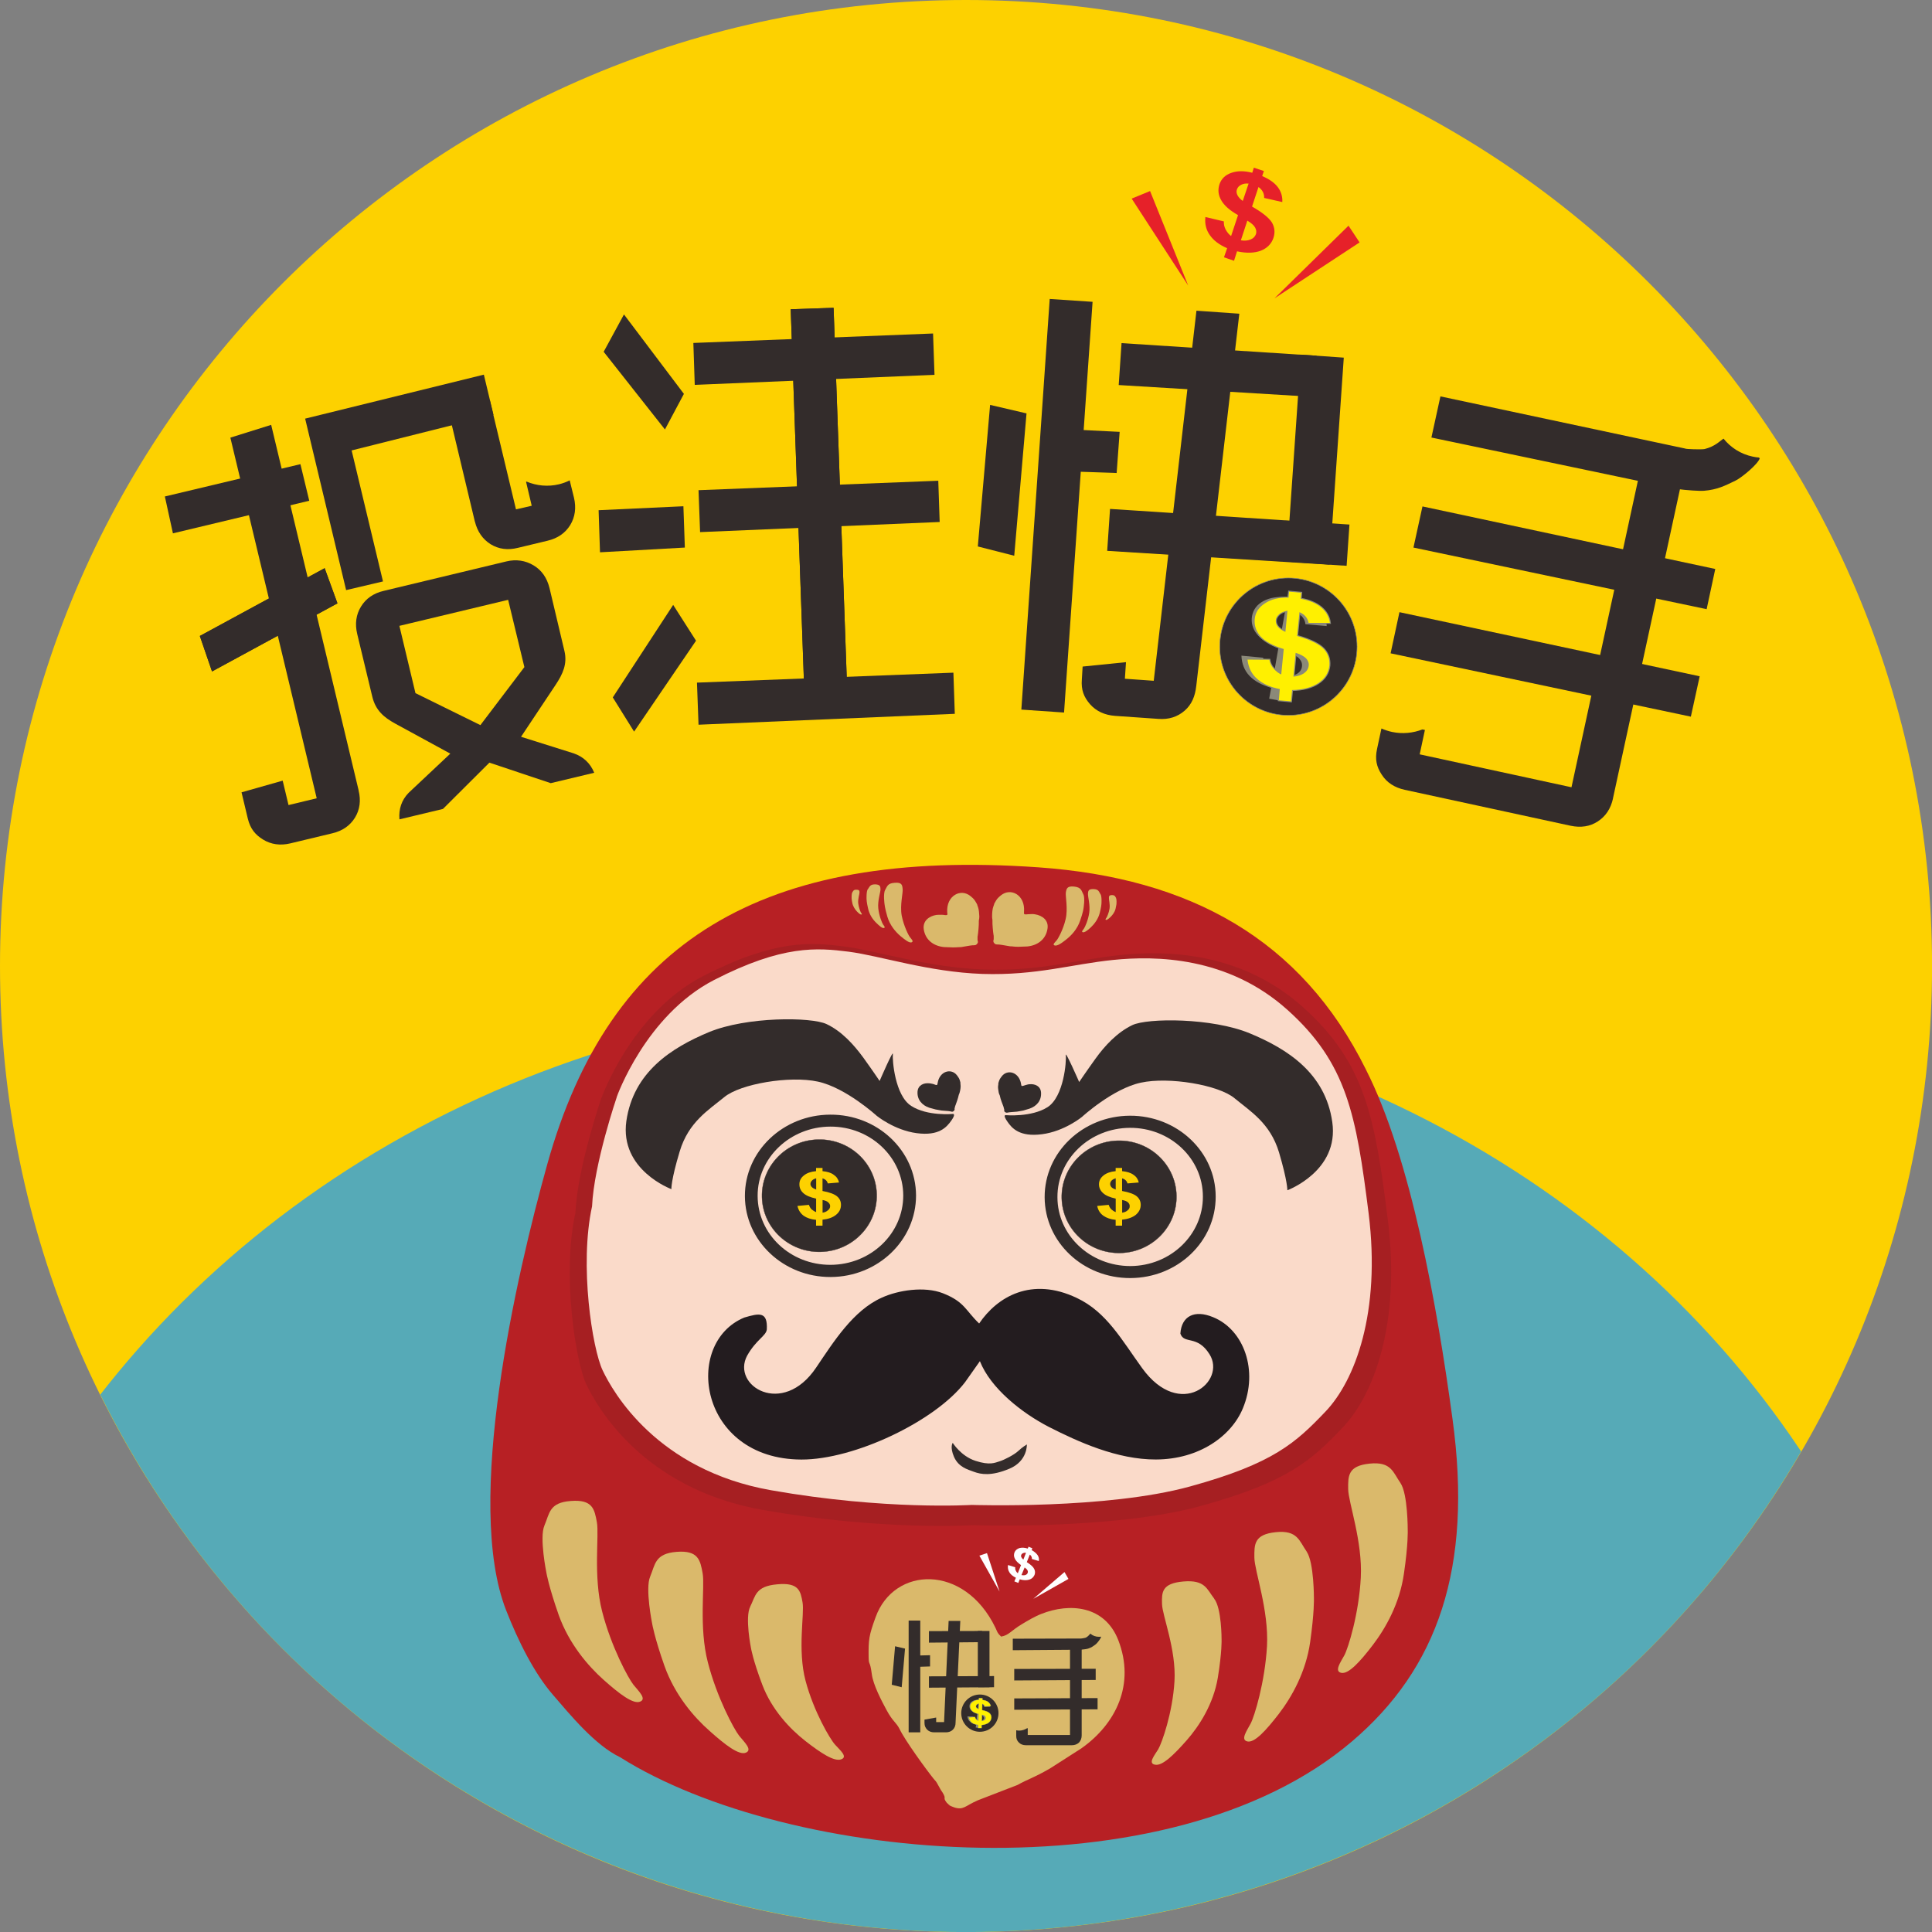 <?xml version="1.0" encoding="UTF-8"?>
<svg id="_圖層_2" data-name="圖層 2" xmlns="http://www.w3.org/2000/svg" xmlns:xlink="http://www.w3.org/1999/xlink" viewBox="0 0 347.47 347.47">
  <rect x="0" y="0" width="347.47" height="347.47" fill="#808080" stroke="none"/>
  <defs>
    <style>
      .cls-1 {
        fill: #fff000;
      }

      .cls-1, .cls-2, .cls-3, .cls-4, .cls-5, .cls-6, .cls-7, .cls-8, .cls-9, .cls-10, .cls-11, .cls-12, .cls-13, .cls-14, .cls-15, .cls-16, .cls-17 {
        stroke-width: 0px;
      }

      .cls-2, .cls-5 {
        fill: #e62129;
      }

      .cls-3, .cls-13 {
        fill: #fefefe;
      }

      .cls-18 {
        stroke-width: .1px;
      }

      .cls-18, .cls-19, .cls-20, .cls-21 {
        stroke-miterlimit: 10;
      }

      .cls-18, .cls-19, .cls-7, .cls-9 {
        fill: #332c2b;
      }

      .cls-18, .cls-20, .cls-21 {
        stroke: #8b8979;
      }

      .cls-19 {
        stroke: #332c2b;
        stroke-width: .05px;
      }

      .cls-20 {
        stroke-width: .35px;
      }

      .cls-20, .cls-8, .cls-21 {
        fill: none;
      }

      .cls-4 {
        fill: #dab96b;
      }

      .cls-4, .cls-5, .cls-7, .cls-10, .cls-11, .cls-12, .cls-13, .cls-15, .cls-16 {
        fill-rule: evenodd;
      }

      .cls-6 {
        fill: #8b8979;
      }

      .cls-10 {
        fill: #b72024;
      }

      .cls-11 {
        fill: #fadac9;
      }

      .cls-22 {
        clip-path: url(#clippath);
      }

      .cls-12 {
        fill: #a61f22;
      }

      .cls-21 {
        stroke-width: .09px;
      }

      .cls-14, .cls-16 {
        fill: #fdd100;
      }

      .cls-15 {
        fill: #231c1f;
      }

      .cls-17 {
        fill: #56aab7;
      }
    </style>
    <clipPath id="clippath">
      <circle class="cls-8" cx="173.74" cy="173.74" r="173.74"/>
    </clipPath>
  </defs>
  <g id="_圖層_1-2" data-name="圖層 1">
    <g id="_圖層_1-3" data-name="圖層_1">
      <path class="cls-16" d="m173.74,0c95.95,0,173.74,77.78,173.74,173.74s-77.78,173.74-173.74,173.74S0,269.69,0,173.74,77.78,0,173.74,0Z"/>
      <g class="cls-22">
        <g id="_1762970367392" data-name=" 1762970367392">
          <ellipse class="cls-17" cx="167.3" cy="350.62" rx="184.03" ry="170.62"/>
        </g>
      </g>
      <path class="cls-8" d="m173.74,0c95.95,0,173.74,77.78,173.74,173.74s-77.78,173.74-173.74,173.74S0,269.69,0,173.74,77.78,0,173.74,0Z"/>
      <polygon class="cls-9" points="87.02 67.38 54.88 75.29 62.25 106.13 68.88 104.57 63.24 81.01 88.75 74.61 87.02 67.38"/>
      <path class="cls-9" d="m98.82,105.73c-.45-1.81-1.39-3.17-2.86-4.05s-3.12-1.13-4.88-.71l-22.08,5.3c-1.84.43-3.2,1.39-4.08,2.83s-1.11,3.09-.68,4.9l2.72,11.31c.6,2.47,2.1,3.71,4.05,4.79l9.98,5.44-7.51,7.06c-1.25,1.3-1.79,2.89-1.64,4.76l7.82-1.87,8.36-8.33,11.03,3.69,7.82-1.87c-.71-1.73-1.96-2.89-3.69-3.49l-9.47-2.98,6.21-9.33c1.3-1.96,2.15-3.77,1.59-6.12l-2.69-11.34Zm-7.43,2.15l2.92,12.1-7.91,10.43-11.68-5.75-2.89-12.1,19.56-4.68Z"/>
      <path class="cls-9" d="m64.49,142.16c.45,1.81.23,3.46-.65,4.9-.88,1.42-2.24,2.38-4.08,2.81l-7.54,1.81c-1.81.43-3.46.2-4.9-.68-1.42-.88-2.3-1.93-2.75-3.77l-1.13-4.73,7.4-2.1,1.05,4.39,5.07-1.22-15.53-64.86,7.34-2.3,15.73,65.74Z"/>
      <polygon class="cls-9" points="31.1 95.92 29.65 89.29 54.03 83.48 55.62 90.06 31.1 95.92"/>
      <path class="cls-9" d="m85.41,93.8c.45,1.81,1.39,3.17,2.83,4.08,1.45.88,3.06,1.11,4.9.65l5.33-1.28c1.84-.43,3.2-1.39,4.08-2.81.88-1.45,1.11-3.09.68-4.93l-.77-3.12c-.6.31-1.25.54-1.93.71-2.01.48-4.03.26-5.81-.48l-.11.03,1.02,4.31-2.83.65c-1.59-6.69-3.12-13.04-4.71-19.67l-7.48,1.79,4.79,20.07Z"/>
      <polygon class="cls-9" points="38.13 120.76 35.94 114.38 58.39 102.19 60.69 108.51 38.13 120.76"/>
      <polygon class="cls-9" points="144.74 126.82 142.21 55.62 142.24 55.62 149.92 55.36 149.92 55.36 152.45 126.54 144.74 126.82"/>
      <polygon class="cls-9" points="167.81 59.98 124.7 61.68 124.95 69.22 168.07 67.41 167.81 59.98"/>
      <polygon class="cls-9" points="122.91 91.05 107.66 91.76 107.91 99.33 123.17 98.48 122.91 91.05"/>
      <polygon class="cls-9" points="114.04 131.58 110.21 125.43 121.07 108.79 125.18 115.23 114.04 131.58"/>
      <polygon class="cls-9" points="119.59 77.24 123 70.84 112.22 56.55 108.57 63.27 119.59 77.24"/>
      <polygon class="cls-9" points="168.75 86.46 125.63 88.16 125.91 95.7 169 93.88 168.75 86.46"/>
      <polygon class="cls-9" points="171.47 120.98 125.35 122.77 125.63 130.34 171.72 128.38 171.47 120.98"/>
      <polygon class="cls-9" points="182.41 99.95 175.86 98.28 178.07 72.82 184.62 74.35 182.41 99.95"/>
      <polygon class="cls-9" points="201.37 77.67 192.25 77.22 191.74 84.76 200.83 85.07 201.37 77.67"/>
      <polygon class="cls-9" points="236.78 63.98 201.71 61.71 201.2 69.25 236.27 71.38 236.78 63.98"/>
      <polygon class="cls-9" points="242.7 94.34 199.64 91.53 199.13 99.07 242.19 101.76 242.7 94.34"/>
      <polygon class="cls-9" points="183.69 127.62 188.79 53.77 188.82 53.77 196.47 54.28 196.5 54.28 191.37 128.15 183.69 127.62"/>
      <polygon class="cls-9" points="144.74 126.82 142.21 55.62 142.24 55.62 149.92 55.36 149.92 55.36 152.45 126.54 144.74 126.82"/>
      <polygon class="cls-9" points="231.39 101 233.97 63.78 233.97 63.78 241.65 64.32 241.68 64.32 239.1 101.54 231.39 101"/>
      <polygon class="cls-9" points="38.13 120.76 35.94 114.38 58.39 102.19 60.69 108.51 38.13 120.76"/>
      <polygon class="cls-9" points="308.49 102.33 255.83 91.08 254.21 98.48 306.94 109.56 308.49 102.33"/>
      <polygon class="cls-9" points="305.69 121.63 251.69 110.1 250.1 117.5 304.1 128.89 305.69 121.63"/>
      <path class="cls-9" d="m290.1,143.6c-.4,1.84-1.33,3.23-2.75,4.14-1.39.91-3.03,1.16-4.88.77l-29.82-6.46c-1.84-.4-3.23-1.3-4.14-2.72-.94-1.42-1.25-2.78-.85-4.62l.79-3.69c.6.26,1.25.48,1.9.62,1.9.4,3.8.2,5.47-.45l.45.09-.94,4.39,27.3,5.92,13.04-60.18,7.54,1.64-13.12,60.55Z"/>
      <path class="cls-9" d="m303.08,80.67l-44.02-9.38-1.62,7.4,44.08,9.24c1.79.26,4.37.4,4.9.34,2.47-.2,3.8-.91,5.73-1.84,1.11-.54,4.05-2.98,4.34-4l-.14-.14c-.37-.03-.77-.09-1.13-.17-2.15-.45-3.97-1.64-5.24-3.23-.71.45-1.5,1.39-3.4,1.87-.45.11-3.51.03-3.49-.09Z"/>
      <path class="cls-9" d="m215.15,123.34c-.2,1.87-.82,3.37-2.1,4.48s-2.86,1.62-4.73,1.47l-7.77-.54c-1.9-.14-3.4-.85-4.51-2.1-1.11-1.28-1.62-2.55-1.47-4.45l.14-2.32,7.8-.79-.2,2.98,5.19.37,7.68-66.56,7.71.54-7.74,66.93Z"/>
      <circle class="cls-18" cx="231.72" cy="116.3" r="12.35"/>
      <path class="cls-6" d="m229.12,121.1l.79-4.51c-1.84-.77-3.15-1.62-3.91-2.61-.74-.96-1.02-2.04-.82-3.2.23-1.19.91-2.07,2.07-2.69s2.61-.85,4.31-.65l.2-1.08,2.15.4-.17,1.08c1.53.4,2.72,1.02,3.54,1.84s1.28,1.79,1.33,2.92l-3.83-.34c-.09-.88-.6-1.56-1.5-2.04l-.74,4.2c2.3.91,3.8,1.81,4.54,2.69.74.91.99,1.93.79,3.09-.26,1.3-.99,2.32-2.24,3-1.25.71-2.86.96-4.85.85l-.34,2.01-2.18-.4.37-1.98c-1.67-.45-2.98-1.16-3.91-2.13-.91-.96-1.39-2.18-1.45-3.63l3.91.37c.06.6.26,1.13.62,1.64.37.48.79.88,1.3,1.16Zm2.04-11.34c-.62.06-1.13.23-1.53.51s-.62.62-.71,1.05c-.06.37.03.77.28,1.13.23.4.68.74,1.28,1.05l.68-3.74Zm.09,11.91c.77,0,1.42-.14,1.96-.45s.85-.74.94-1.28c.09-.48-.03-.94-.37-1.36-.31-.43-.91-.79-1.79-1.13l-.74,4.22Z"/>
      <g>
        <path class="cls-20" d="m230.43,121.29l.45-4.56c-1.93-.6-3.29-1.33-4.14-2.24-.82-.91-1.19-1.96-1.08-3.15s.74-2.13,1.84-2.83c1.11-.74,2.52-1.08,4.25-1.02l.09-1.08,2.18.2-.09,1.08c1.59.28,2.81.82,3.69,1.56s1.42,1.67,1.56,2.78h-3.83c-.17-.88-.71-1.53-1.64-1.93l-.43,4.28c2.38.68,3.97,1.47,4.76,2.3s1.13,1.84,1.05,3c-.14,1.33-.79,2.38-1.98,3.17s-2.78,1.22-4.73,1.25l-.2,2.04-2.18-.2.17-2.01c-1.7-.34-3.06-.94-4.05-1.81-1.02-.88-1.59-2.04-1.76-3.49l3.94.03c.09.6.34,1.13.77,1.59.4.48.85.82,1.36,1.05Zm1.11-11.45c-.62.11-1.11.31-1.47.62-.37.34-.6.71-.62,1.11s.09.77.37,1.13c.28.34.74.68,1.36.94l.37-3.8Zm1.08,11.85c.77-.06,1.39-.26,1.9-.6.51-.37.79-.82.85-1.36.06-.48-.11-.94-.48-1.33-.37-.37-.99-.71-1.87-.99l-.4,4.28Z"/>
        <path id="_1" data-name="1" class="cls-1" d="m230.43,121.29l.45-4.56c-1.93-.6-3.29-1.33-4.14-2.24-.82-.91-1.19-1.96-1.08-3.15s.74-2.13,1.84-2.83c1.11-.74,2.52-1.08,4.25-1.02l.09-1.08,2.18.2-.09,1.08c1.59.28,2.81.82,3.69,1.56s1.42,1.67,1.56,2.78h-3.83c-.17-.88-.71-1.53-1.64-1.93l-.43,4.28c2.38.68,3.97,1.47,4.76,2.3s1.13,1.84,1.05,3c-.14,1.33-.79,2.38-1.98,3.17s-2.78,1.22-4.73,1.25l-.2,2.04-2.18-.2.17-2.01c-1.7-.34-3.06-.94-4.05-1.81-1.02-.88-1.59-2.04-1.76-3.49l3.94.03c.09.6.34,1.13.77,1.59.4.48.85.82,1.36,1.05Zm1.11-11.45c-.62.11-1.11.31-1.47.62-.37.34-.6.71-.62,1.11s.09.77.37,1.13c.28.34.74.68,1.36.94l.37-3.8Zm1.08,11.85c.77-.06,1.39-.26,1.9-.6.51-.37.79-.82.85-1.36.06-.48-.11-.94-.48-1.33-.37-.37-.99-.71-1.87-.99l-.4,4.28Z"/>
      </g>
      <polygon class="cls-5" points="242.53 40.59 244.52 43.6 229.21 53.66 242.53 40.59"/>
      <polygon class="cls-5" points="203.53 35.72 206.84 34.36 213.7 51.36 203.53 35.72"/>
      <path class="cls-2" d="m221.41,42.46l1.25-3.77c-1.5-.85-2.52-1.76-3.03-2.69-.54-.94-.62-1.87-.31-2.86.34-.96,1.02-1.67,2.1-2.04,1.08-.4,2.35-.4,3.8-.03l.28-.91,1.81.6-.31.91c1.3.54,2.24,1.22,2.83,2.01s.85,1.7.79,2.66l-3.26-.74c.03-.79-.31-1.45-1.02-1.96l-1.16,3.51c1.84,1.05,3.03,2.01,3.57,2.86.51.88.6,1.79.28,2.78-.37,1.08-1.13,1.84-2.27,2.3-1.16.43-2.58.48-4.28.11l-.54,1.7-1.81-.62.57-1.64c-1.39-.6-2.41-1.36-3.09-2.32-.68-.94-.96-2.04-.82-3.29l3.32.79c-.03.54.09,1.02.34,1.5.26.45.57.85.96,1.13Zm3.15-9.44c-.54-.06-.99.03-1.36.23-.4.2-.62.48-.74.82-.11.31-.09.65.09,1.02.17.34.48.71.96,1.05l1.05-3.12Zm-1.39,10.2c.65.11,1.22.06,1.73-.14s.82-.54.99-.99c.11-.4.06-.79-.17-1.19s-.68-.79-1.39-1.22l-1.16,3.54Z"/>
      <path class="cls-10" d="m245.65,192.33c-11.62-23.44-31.63-34.41-58.88-36.34-49.75-3.49-77.16,13.29-88.36,53.46-5.58,20.01-14.97,60.89-7.37,80.19,2.15,5.5,5.05,11.31,8.42,15.19,3.03,3.51,7.54,9.04,12.05,11.2,30.3,19.11,98.59,25.26,131.61-2.81,15.39-13.07,21.8-31.15,18.11-58.03-2.72-20.07-7.46-46.89-15.59-62.87Z"/>
      <path class="cls-12" d="m108.14,197.55s5.39-15.34,18.31-22c12.93-6.63,19.39-6.09,25.34-5.33,5.92.74,15.02,3.8,25.17,4.14,10.15.37,16.78-1.81,24.63-2.61,7.88-.82,21.51-.68,32.71,9.35,11.23,10.06,12.98,19.76,15.31,38.35,2.32,18.62-2.55,31.46-8.14,37.3-5.56,5.84-9.75,9.75-25.48,14.09-15.7,4.34-41.05,3.46-41.05,3.46,0,0-16.27,1.05-37.79-2.75-21.49-3.8-29.76-18.51-31.69-22.56-1.93-4.08-4.42-19.79-1.98-30.84.34-7.99,4.65-20.61,4.65-20.61Z"/>
      <path class="cls-11" d="m110.92,197.29s5.16-14.66,17.49-21.03c12.36-6.35,18.54-5.81,24.21-5.1,5.7.74,14.37,3.66,24.07,4,9.69.31,16.04-1.76,23.56-2.52s20.55-.65,31.27,8.96,12.39,18.85,14.63,36.65c2.21,17.8-2.44,30.05-7.77,35.63s-9.33,9.33-24.35,13.46c-15.05,4.14-39.26,3.32-39.26,3.32,0,0-15.53.99-36.09-2.64s-28.46-17.69-30.3-21.57-4.22-18.88-1.9-29.48c.34-7.63,4.45-19.67,4.45-19.67Z"/>
      <path class="cls-4" d="m180.06,294.35c-.74-.71-.62-.74-1.05-1.64-5.58-11.51-18.23-11.03-21.54-1.84-1.19,3.29-1.28,3.94-1.25,7.14.03,1.64.23.48.57,3.06.23,1.93,1.79,4.88,2.66,6.49,1.13,2.1,1.73,2.18,2.35,3.43.96,2.01,4.79,7.29,6.12,8.93.6.74.17.09.6.77l.57,1.02c.03.06.09.14.11.2.14.23.06.06.34.51.77,1.28-.09.71.74,1.81l.37.34c1.08.71-.91-.4.43.28.23.11.79.31,1.05.34,1.45.26,1.81-.77,4.73-1.79l6.15-2.38c2.01-1.13,2.64-1.13,5.81-2.95l5.67-3.63c6.21-4.39,9.72-11.51,6.63-19.47-2.44-6.24-8.76-6.72-13.83-4.71-1.13.43-2.52,1.25-3.49,1.84-1.96,1.16-2.35,2.01-3.74,2.24Z"/>
      <path class="cls-4" d="m218.38,287.52c-1.33-1.7-1.62-3.43-5.56-3.09-3.91.34-3.88,1.96-3.83,4.03.03,2.07,2.58,8.22,2.24,13.92s-2.27,11.11-2.92,12.22c-.68,1.11-1.9,2.55-.57,2.78,1.3.26,3.34-1.73,5.67-4.37,2.3-2.61,4.82-6.55,5.61-11.25.77-4.71.68-6.86.68-6.86,0,0,.03-5.67-1.33-7.37Z"/>
      <path class="cls-4" d="m235.02,279.07c-1.36-1.93-1.64-3.91-5.56-3.51-3.94.4-3.88,2.21-3.86,4.59s2.61,9.38,2.27,15.9c-.37,6.49-2.27,12.7-2.95,13.95-.68,1.28-1.87,2.92-.57,3.2s3.37-2.01,5.67-4.99c2.3-3,4.85-7.51,5.61-12.87s.68-7.82.68-7.82c0,0,.03-6.49-1.3-8.45Z"/>
      <path class="cls-4" d="m134.93,288.94c.96-1.9.91-3.66,4.85-4,3.91-.37,4.2,1.22,4.56,3.26.37,2.07-.94,8.53.54,14.09,1.47,5.53,4.42,10.52,5.3,11.48.88.99,2.35,2.18,1.13,2.64-1.25.48-3.66-1.11-6.46-3.29-2.78-2.18-6.04-5.61-7.74-10.09s-2.04-6.6-2.04-6.6c0,0-1.13-5.58-.14-7.48Z"/>
      <path class="cls-4" d="m116.93,283.55c.91-2.15.82-4.14,4.76-4.45,3.91-.31,4.25,1.5,4.68,3.86.43,2.32-.71,9.69.94,16.02,1.62,6.32,4.73,12.08,5.64,13.21s2.44,2.52,1.19,3.03c-1.22.51-3.71-1.39-6.55-3.94-2.86-2.52-6.24-6.49-8.08-11.65-1.81-5.13-2.21-7.57-2.21-7.57,0,0-1.3-6.38-.37-8.5Z"/>
      <path class="cls-4" d="m97.91,274.37c.94-2.15.82-4.14,4.76-4.42,3.94-.31,4.25,1.5,4.68,3.83.43,2.35-.68,9.69.94,16.02,1.62,6.35,4.73,12.08,5.64,13.21s2.44,2.55,1.19,3.03c-1.22.51-3.69-1.36-6.55-3.91s-6.24-6.52-8.08-11.65c-1.81-5.16-2.21-7.57-2.21-7.57,0,0-1.3-6.38-.37-8.53Z"/>
      <path class="cls-7" d="m183.74,195.31c-.09-.14-.06-.14-.09-.31-.34-2.21-2.49-2.78-3.51-1.39-.37.48-.4.6-.57,1.13-.06.26.03.09-.06.54-.06.31.06.88.11,1.22.09.4.2.43.23.68.06.37.45,1.45.6,1.79.06.17,0,.03.06.17l.03.2s0,.03.03.03c0,.06,0,.03.03.11.06.26-.06.11.03.34l.03.09c.14.17-.11-.11.06.06.03.03.11.09.17.11.23.11.34-.03.88-.06l1.13-.09c.4-.09.51-.06,1.13-.2l1.13-.34c1.25-.43,2.18-1.42,2.07-2.92-.09-1.16-1.11-1.56-2.07-1.47-.2,0-.48.09-.68.14-.37.09-.48.2-.74.17Z"/>
      <path class="cls-7" d="m231.53,214.07s9.35-3.46,8.08-12.27c-1.25-8.82-8.08-13.15-14.85-15.96s-18.4-2.78-21.12-1.47-4.93,3.69-6.6,6.01-2.95,4.22-2.95,4.22c0,0-2.55-5.84-2.41-4.82.14,1.05-.34,7.43-3.26,9.33-2.92,1.87-7.54,1.45-7.54,1.45,0,0-.57-.09.28,1.13.82,1.22,2.21,2.83,6.24,2.3,4.03-.51,7.2-3.12,7.2-3.12,0,0,5.5-5.05,10.57-6.15,5.05-1.11,13.97.4,16.84,2.78s6.43,4.48,8.02,9.75c1.56,5.27,1.5,6.83,1.5,6.83Z"/>
      <path class="cls-7" d="m168.52,195.14q.09-.17.11-.34c.34-2.18,2.47-2.75,3.49-1.39.37.51.43.6.57,1.13.09.28,0,.11.06.54.06.34-.03.91-.11,1.22-.09.43-.17.45-.23.71-.06.37-.43,1.45-.57,1.79-.06.14-.03.03-.06.17l-.06.2v.03c0,.06,0,.03-.03.11-.06.26.06.11-.03.34l-.06.06c-.14.17.14-.11-.06.09-.03.03-.11.09-.14.11-.23.11-.34-.06-.88-.09l-1.16-.09c-.4-.09-.48-.06-1.11-.2l-1.13-.31c-1.28-.43-2.21-1.45-2.1-2.92.11-1.16,1.13-1.56,2.07-1.47.23,0,.51.09.68.11.4.11.51.23.74.2Z"/>
      <path class="cls-7" d="m120.76,213.87s-9.35-3.43-8.11-12.25c1.28-8.82,8.11-13.18,14.85-15.99,6.77-2.81,18.4-2.75,21.15-1.45,2.72,1.28,4.9,3.69,6.6,6.01,1.67,2.32,2.95,4.22,2.95,4.22,0,0,2.52-5.84,2.38-4.82-.11,1.05.37,7.43,3.29,9.3,2.92,1.9,7.51,1.45,7.51,1.45,0,0,.6-.06-.26,1.16s-2.21,2.83-6.24,2.3-7.2-3.12-7.2-3.12c0,0-5.53-5.05-10.57-6.15-5.07-1.11-13.97.4-16.84,2.78-2.86,2.35-6.43,4.48-8.02,9.75s-1.5,6.8-1.5,6.8Z"/>
      <path class="cls-15" d="m176.23,244.8c1.93,4.88,7.51,9.3,12.39,11.82,5.22,2.66,12.3,5.9,19.28,5.87,7.77-.03,13.55-4.2,15.62-9.18,2.83-6.77.23-14.14-5.33-16.41-3.4-1.42-5.7-.17-5.9,2.95.68,1.98,3.03.17,5.24,3.71,3.09,4.88-5.27,11.93-12.1,2.52-3.66-5.05-6.41-10.12-11.76-12.64-8.14-3.88-14.31-.23-17.57,4.59-2.49-2.38-2.58-3.88-6.52-5.44-3.34-1.3-8.05-.54-10.94.77-5.19,2.3-8.7,7.94-11.85,12.59-6.04,9.01-15.31,3.26-12.42-2.13,1.62-2.89,3.4-3.54,3.54-4.71.17-3.26-1.33-2.95-4.05-2.15-11.08,4.59-8.19,25.46,10.26,25.54,9.52.03,24.07-6.89,29.45-13.92l2.66-3.77Z"/>
      <path class="cls-7" d="m203.22,200.66c8.5-.03,15.42,6.49,15.42,14.54.03,8.08-6.83,14.63-15.34,14.66s-15.39-6.46-15.42-14.54c-.03-8.05,6.83-14.63,15.34-14.66Zm0,2.18c7.23-.03,13.12,5.5,13.12,12.36.03,6.86-5.81,12.47-13.04,12.5-7.23,0-13.12-5.53-13.12-12.39-.03-6.86,5.81-12.44,13.04-12.47Z"/>
      <ellipse class="cls-19" cx="201.25" cy="215.27" rx="10.32" ry="10.1" transform="translate(-5.18 4.96) rotate(-1.4)"/>
      <path class="cls-7" d="m149.3,200.47c8.5-.06,15.42,6.46,15.45,14.54,0,8.05-6.86,14.63-15.36,14.66-8.48.03-15.39-6.49-15.42-14.54-.03-8.08,6.86-14.63,15.34-14.66Zm.03,2.15c7.23-.03,13.1,5.53,13.12,12.39,0,6.86-5.84,12.44-13.07,12.47s-13.1-5.5-13.12-12.39c-.03-6.86,5.84-12.44,13.07-12.47Z"/>
      <ellipse class="cls-19" cx="147.34" cy="215.06" rx="10.32" ry="10.1" transform="translate(-5.19 3.65) rotate(-1.4)"/>
      <path class="cls-4" d="m194.83,160.84c-.34-.65-.34-1.25-1.64-1.39s-1.39.4-1.5,1.08c-.09.68.4,2.89-.03,4.76s-1.36,3.54-1.64,3.86-.77.71-.37.88c.43.17,1.22-.34,2.13-1.08.91-.71,1.96-1.84,2.47-3.34.54-1.5.62-2.24.62-2.24,0,0,.31-1.87-.03-2.52Z"/>
      <path class="cls-4" d="m197.91,160.81c-.28-.45-.31-.88-1.25-.91s-.96.37-.99.85c-.03.51.43,2.07.23,3.4-.2,1.36-.77,2.61-.96,2.86-.17.26-.51.57-.2.65s.85-.31,1.45-.88,1.3-1.45,1.59-2.55.31-1.64.31-1.64c0,0,.11-1.36-.17-1.79Z"/>
      <path class="cls-4" d="m200.72,161.49c-.17-.26-.17-.48-.71-.51-.54,0-.57.23-.57.51-.03.28.23,1.16.11,1.93s-.45,1.47-.54,1.62c-.11.14-.28.34-.11.4s.48-.2.82-.51c.34-.34.74-.82.91-1.47.14-.62.17-.91.17-.91,0,0,.06-.79-.09-1.05Z"/>
      <path class="cls-4" d="m159.19,160.07c.37-.62.4-1.22,1.73-1.3,1.3-.11,1.36.43,1.42,1.13.09.68-.51,2.86-.17,4.76.37,1.87,1.22,3.57,1.5,3.91.26.34.71.74.28.91-.43.14-1.16-.43-2.04-1.16-.88-.77-1.87-1.93-2.32-3.46s-.51-2.27-.51-2.27c0,0-.26-1.87.11-2.52Z"/>
      <path class="cls-4" d="m156.1,159.9c.31-.43.37-.85,1.3-.85.94.03.94.43.96.91,0,.51-.54,2.04-.4,3.4s.68,2.64.85,2.89.48.57.17.65-.82-.37-1.42-.96-1.22-1.47-1.45-2.61c-.26-1.11-.26-1.62-.26-1.62,0,0-.06-1.39.23-1.81Z"/>
      <path class="cls-4" d="m153.3,160.47c.17-.23.2-.48.74-.45.54,0,.54.23.54.51s-.31,1.13-.23,1.93c.09.77.4,1.5.48,1.64.11.14.28.34.11.37-.2.06-.48-.2-.82-.54-.31-.34-.68-.85-.82-1.47-.14-.65-.14-.94-.14-.94,0,0-.03-.79.14-1.05Z"/>
      <path class="cls-4" d="m251.89,266.74c-1.36-1.93-1.64-3.91-5.56-3.51-3.94.4-3.88,2.24-3.86,4.59.03,2.38,2.61,9.41,2.27,15.9-.34,6.52-2.27,12.7-2.95,13.97-.68,1.25-1.87,2.89-.57,3.17s3.37-1.98,5.67-4.99,4.85-7.48,5.61-12.87c.79-5.36.68-7.82.68-7.82,0,0,.03-6.49-1.3-8.45Z"/>
      <path class="cls-14" d="m200.66,218.01v-2.44c-1.02-.23-1.79-.54-2.27-.99-.48-.43-.74-.96-.74-1.59s.28-1.16.82-1.59c.57-.45,1.28-.68,2.18-.77v-.57h1.16v.57c.85.09,1.53.28,2.04.65.51.34.82.79.96,1.39l-2.04.17c-.11-.45-.43-.77-.96-.91v2.27c1.3.23,2.18.57,2.64.96s.71.91.71,1.53c0,.71-.31,1.3-.88,1.79-.6.48-1.42.77-2.47.88v1.08h-1.16v-1.05c-.91-.09-1.64-.34-2.21-.74-.6-.43-.96-1.02-1.11-1.76l2.07-.2c.09.31.26.6.48.82.23.2.48.37.77.48Zm0-6.09c-.31.09-.54.2-.74.4-.17.2-.26.4-.26.62,0,.2.09.4.23.57.17.17.43.31.77.43v-2.01Zm1.16,6.18c.43-.06.74-.2.99-.43.26-.2.37-.45.37-.74,0-.26-.09-.48-.31-.68-.2-.2-.57-.34-1.05-.43v2.27Z"/>
      <path class="cls-14" d="m146.78,218.01v-2.44c-1.05-.23-1.81-.54-2.3-.99-.48-.43-.71-.96-.71-1.59s.26-1.16.82-1.59c.54-.45,1.28-.68,2.18-.77v-.57h1.16v.57c.85.09,1.53.28,2.01.65.51.34.82.79.96,1.39l-2.01.17c-.14-.45-.45-.77-.96-.91v2.27c1.28.23,2.15.57,2.61.96.48.4.71.91.71,1.53,0,.71-.28,1.3-.88,1.79s-1.39.77-2.44.88v1.08h-1.16v-1.05c-.94-.09-1.67-.34-2.24-.74-.57-.43-.94-1.02-1.11-1.76l2.07-.2c.09.31.26.6.48.82.26.2.51.37.79.48Zm0-6.09c-.31.09-.57.2-.74.4-.2.2-.28.4-.28.62,0,.2.09.4.26.57s.43.31.77.43v-2.01Zm1.16,6.18c.4-.06.71-.2.96-.43.26-.2.4-.45.4-.74,0-.26-.11-.48-.34-.68-.2-.2-.54-.34-1.02-.43v2.27Z"/>
      <path class="cls-7" d="m184.68,259.77s.17,2.98-3.12,4.37-5.16,1.02-6.38.57-2.78-.85-3.6-2.69c-.79-1.84-.23-2.52-.23-2.52,0,0,1.47,2.38,4.08,3.23s3.51.34,4.34.09,2.61-1.16,3.34-1.84c.74-.71,1.56-1.19,1.56-1.19Z"/>
      <path class="cls-4" d="m184.2,164.41c-.06-.23-.03-.23-.03-.45.23-3-2.38-4.39-4.17-2.92-.62.51-.71.65-1.08,1.3-.2.34-.03.11-.26.68-.17.43-.23,1.19-.23,1.64-.03.57.09.65.06.96-.03.54.11,2.04.2,2.55.03.23.03.03.03.23v.45c0,.37-.09.14-.06.48l.03.09c.14.28-.14-.17.06.11.03.06.11.17.17.2.28.23.45.06,1.19.2l1.53.26c.54,0,.65.09,1.53.09l1.59-.06c1.76-.17,3.32-1.19,3.63-3.17.26-1.56-.96-2.41-2.24-2.61-.28-.06-.68-.06-.94-.03-.54,0-.71.11-1.02,0Z"/>
      <path class="cls-4" d="m170.36,164.55c.06-.26.03-.23,0-.48-.2-2.98,2.44-4.37,4.2-2.89.62.51.71.65,1.08,1.3.2.34.03.11.26.68.17.43.2,1.22.23,1.64,0,.57-.11.65-.09.96.03.54-.11,2.07-.2,2.55-.03.23-.03.03-.03.23v.48c0,.34.09.11.06.45l-.03.11c-.14.26.14-.2-.06.09-.03.06-.11.17-.17.2-.28.23-.45.06-1.19.2l-1.53.26c-.54,0-.65.06-1.53.06l-1.59-.06c-1.76-.17-3.32-1.19-3.63-3.17-.23-1.56.99-2.41,2.27-2.61.28-.03.65-.03.94-.03.51,0,.71.14,1.02.03Z"/>
      <polygon class="cls-9" points="162.17 303.45 160.38 303 160.98 296.08 162.77 296.5 162.17 303.45"/>
      <polygon class="cls-9" points="167.27 297.69 164.81 297.75 164.81 299.79 167.27 299.71 167.27 297.69"/>
      <polygon class="cls-9" points="176.63 293.33 167.07 293.36 167.07 295.43 176.63 295.34 176.63 293.33"/>
      <polygon class="cls-9" points="178.78 301.44 167.07 301.49 167.07 303.53 178.78 303.45 178.78 301.44"/>
      <polygon class="cls-9" points="163.42 311.56 163.42 291.46 163.45 291.46 165.51 291.46 165.51 291.46 165.51 311.56 163.42 311.56"/>
      <polygon class="cls-9" points="175.86 303.45 175.86 293.33 175.86 293.33 177.96 293.33 177.96 293.33 177.96 303.45 175.86 303.45"/>
      <polygon class="cls-9" points="197.06 300.13 182.41 300.16 182.41 302.23 197.06 302.14 197.06 300.13"/>
      <polygon class="cls-9" points="197.4 305.4 182.41 305.46 182.41 307.5 197.4 307.42 197.4 305.4"/>
      <path class="cls-9" d="m194.54,312.12c0,.51-.17.94-.48,1.28-.34.31-.77.48-1.28.48h-8.28c-.51,0-.94-.17-1.25-.48-.34-.34-.48-.68-.48-1.19v-1.02c.17.03.34.06.54.06.51,0,.99-.17,1.42-.43h.11v1.22h7.6v-16.72h2.1v16.81Z"/>
      <path class="cls-9" d="m194.37,294.69l-12.22.03v2.07l12.22-.09c.48-.03,1.19-.14,1.33-.2.62-.2.94-.45,1.39-.79.28-.23.91-1.05.94-1.33,0,0-.03,0-.06-.03-.09.03-.2.03-.31.03-.6,0-1.13-.2-1.56-.57-.17.17-.34.45-.79.71-.11.06-.94.2-.94.17Z"/>
      <path class="cls-9" d="m171.86,309.8c0,.51-.14.94-.48,1.28-.31.31-.74.48-1.25.48h-2.13c-.51,0-.94-.17-1.25-.48-.31-.34-.48-.68-.48-1.19v-.62l2.1-.37v.82h1.42l.82-18.2h2.1l-.85,18.28Z"/>
      <polygon class="cls-13" points="191.45 282.73 192.16 283.97 185.84 287.55 191.45 282.73"/>
      <polygon class="cls-13" points="176.14 279.78 177.51 279.33 179.77 286.24 176.14 279.78"/>
      <path class="cls-3" d="m183.06,282.93l.57-1.45c-.57-.4-.94-.77-1.11-1.16-.2-.37-.2-.77-.06-1.13s.45-.62.88-.77c.45-.11.94-.09,1.5.09l.14-.34.68.28-.11.34c.48.26.82.57,1.05.88.23.34.31.71.23,1.08l-1.25-.37c.03-.31-.09-.57-.37-.79l-.54,1.36c.71.45,1.16.85,1.33,1.22.17.34.2.71.06,1.08-.2.43-.51.71-.96.85-.48.14-1.05.14-1.7-.06l-.26.65-.71-.28.28-.65c-.54-.26-.94-.6-1.16-.96-.26-.4-.34-.85-.26-1.33l1.3.4c-.03.2,0,.4.09.6s.2.34.37.48Zm1.47-3.66c-.2-.03-.4,0-.54.06-.17.09-.26.17-.31.31-.06.11-.06.26,0,.4s.17.28.37.45l.48-1.22Zm-.82,4c.26.06.48.06.71,0,.2-.09.34-.2.4-.37s.06-.31-.03-.48-.26-.34-.51-.51l-.57,1.36Z"/>
      <circle class="cls-9" cx="176.23" cy="308.11" r="3.35"/>
      <path class="cls-6" d="m175.61,309.46l.14-1.25c-.51-.17-.88-.37-1.11-.62s-.31-.54-.28-.85.2-.6.51-.77c.31-.2.68-.28,1.16-.26l.03-.31.6.09-.03.28c.43.09.77.23.99.43.23.23.37.48.43.77h-1.05c-.06-.26-.2-.43-.45-.54l-.11,1.16c.62.2,1.05.43,1.28.65s.31.48.26.82c-.03.34-.2.62-.54.85-.31.2-.77.31-1.3.31l-.06.54-.6-.06.09-.54c-.48-.09-.85-.26-1.11-.51-.28-.23-.43-.57-.48-.96l1.08.03c.03.17.09.31.2.45.11.11.23.23.37.28Zm.34-3.12c-.14.03-.28.09-.4.17-.09.09-.14.2-.17.31,0,.09.03.2.09.28.09.11.2.2.37.28l.11-1.05Zm.26,3.23c.2,0,.37-.06.51-.17.14-.09.23-.2.26-.34,0-.14-.03-.26-.14-.37-.09-.11-.26-.2-.51-.28l-.11,1.16Z"/>
      <g>
        <path class="cls-21" d="m175.97,309.49l.03-1.25c-.51-.11-.91-.28-1.16-.54-.23-.23-.34-.51-.34-.82s.17-.6.45-.79c.28-.23.65-.34,1.13-.37v-.28h.6v.31c.43.03.77.17,1.02.34.26.2.4.43.48.74l-1.05.06c-.06-.23-.23-.4-.48-.48l-.03,1.16c.65.14,1.11.31,1.33.54.23.2.34.48.34.79-.03.37-.17.65-.48.91-.31.23-.74.37-1.28.43v.54h-.6v-.57c-.45-.06-.82-.17-1.13-.4-.28-.23-.45-.54-.54-.91l1.08-.09c.03.17.11.31.23.43s.26.2.4.26Zm.09-3.12c-.17.03-.28.11-.4.2-.09.09-.14.2-.14.31s.03.2.11.28c.09.11.23.17.4.23l.03-1.02Zm.51,3.17c.2-.03.37-.09.51-.2.14-.09.2-.23.2-.37s-.06-.26-.14-.34c-.11-.11-.28-.2-.54-.26l-.03,1.16Z"/>
        <path id="_1-2" data-name="1" class="cls-1" d="m175.97,309.49l.03-1.25c-.51-.11-.91-.28-1.16-.54-.23-.23-.34-.51-.34-.82s.17-.6.45-.79c.28-.23.65-.34,1.13-.37v-.28h.6v.31c.43.03.77.17,1.02.34.26.2.4.43.48.74l-1.05.06c-.06-.23-.23-.4-.48-.48l-.03,1.16c.65.14,1.11.31,1.33.54.23.2.34.48.34.79-.03.37-.17.65-.48.91-.31.23-.74.37-1.28.43v.54h-.6v-.57c-.45-.06-.82-.17-1.13-.4-.28-.23-.45-.54-.54-.91l1.08-.09c.03.17.11.31.23.43s.26.2.4.26Zm.09-3.12c-.17.03-.28.11-.4.2-.09.09-.14.2-.14.31s.03.2.11.28c.09.11.23.17.4.23l.03-1.02Zm.51,3.17c.2-.03.37-.09.51-.2.14-.09.2-.23.2-.37s-.06-.26-.14-.34c-.11-.11-.28-.2-.54-.26l-.03,1.16Z"/>
      </g>
    </g>
  </g>
</svg>